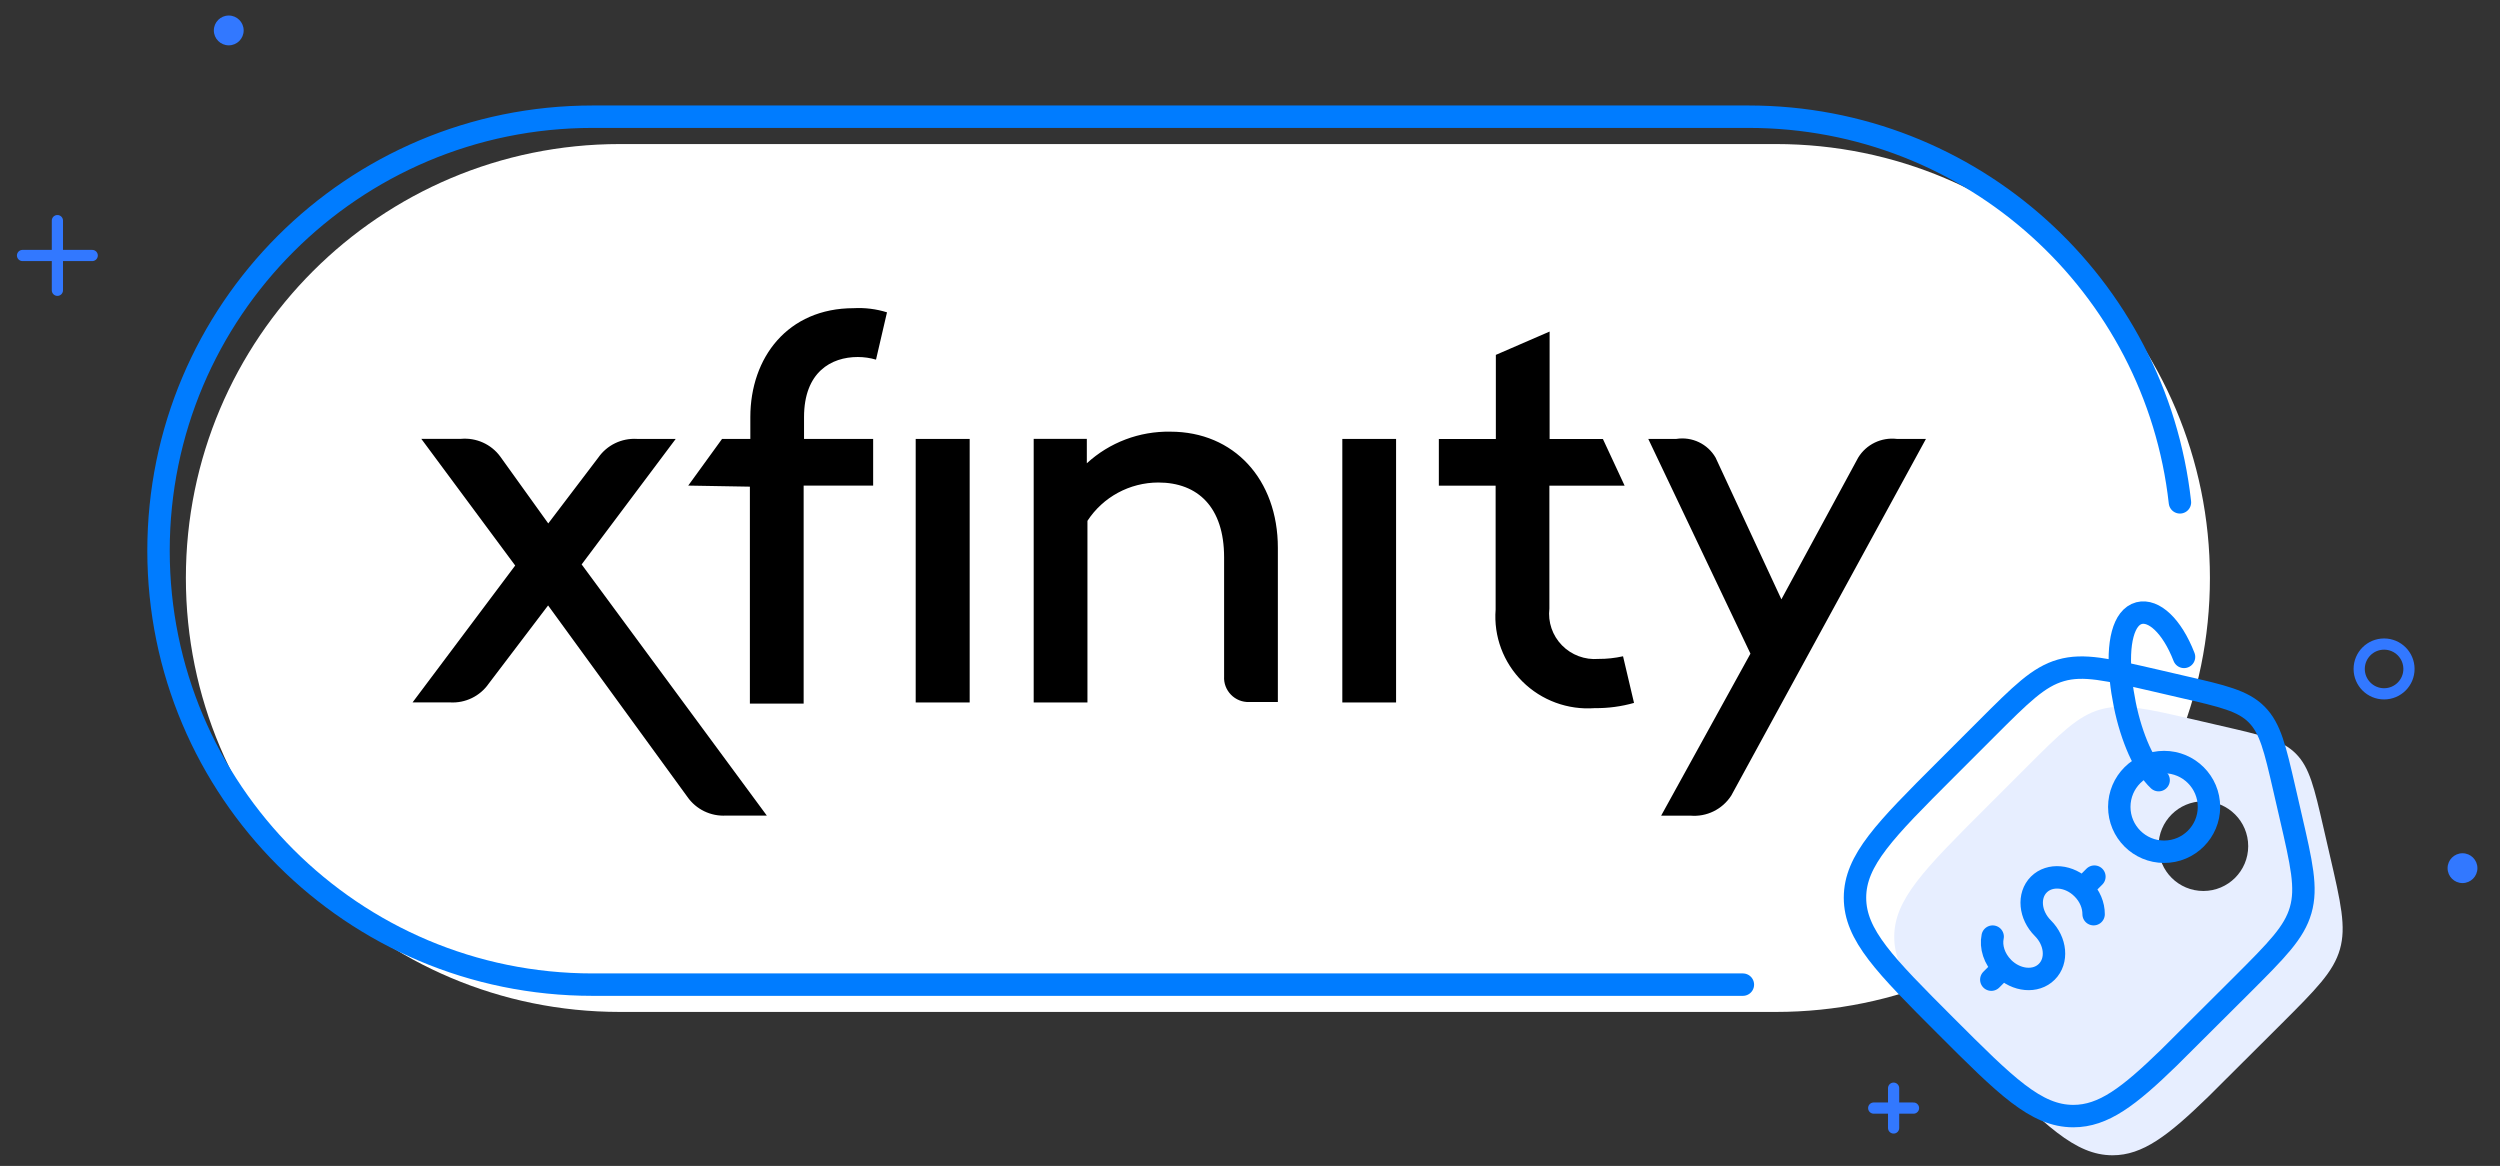 <?xml version="1.0" encoding="UTF-8"?>
<svg xmlns="http://www.w3.org/2000/svg" width="446" height="208" viewBox="0 0 446 208" fill="none">
  <rect x="0" y="0" width="446" height="208" fill="#333333" stroke="none"/>
  <path d="M316.83 25.699H110.58C67.822 25.699 33.16 60.359 33.16 103.114C33.16 145.869 67.822 180.529 110.58 180.529H316.83C359.588 180.529 394.25 145.869 394.25 103.114C394.25 60.359 359.588 25.699 316.83 25.699Z" fill="white"></path>
  <path d="M388.9 89.62C384.61 50.92 351.8 20.82 311.96 20.82H105.7C62.94 20.82 28.28 55.48 28.28 98.24C28.28 141 62.94 175.66 105.7 175.66H310.93" stroke="#007CFF" stroke-width="4" stroke-linecap="round" stroke-linejoin="round"></path>
  <path d="M40.81 8.09C42.279 8.09 43.47 6.899 43.47 5.43C43.47 3.96 42.279 2.77 40.81 2.77C39.341 2.77 38.15 3.96 38.15 5.43C38.15 6.899 39.341 8.09 40.81 8.09Z" fill="#3278FF"></path>
  <path d="M10.239 39.359V51.789" stroke="#3278FF" stroke-width="2" stroke-linecap="round" stroke-linejoin="round"></path>
  <path d="M4.02 45.58H16.45" stroke="#3278FF" stroke-width="2" stroke-linecap="round" stroke-linejoin="round"></path>
  <path d="M425.32 123.78C427.772 123.78 429.76 121.793 429.76 119.34C429.76 116.888 427.772 114.9 425.32 114.9C422.868 114.9 420.88 116.888 420.88 119.34C420.88 121.793 422.868 123.78 425.32 123.78Z" stroke="#3278FF" stroke-width="2" stroke-linecap="round" stroke-linejoin="round"></path>
  <path d="M439.31 157.541C440.779 157.541 441.97 156.35 441.97 154.881C441.97 153.412 440.779 152.221 439.31 152.221C437.841 152.221 436.65 153.412 436.65 154.881C436.65 156.35 437.841 157.541 439.31 157.541Z" fill="#3278FF"></path>
  <path d="M337.819 194.131V201.231" stroke="#3278FF" stroke-width="2" stroke-linecap="round" stroke-linejoin="round"></path>
  <path d="M334.27 197.682H341.37" stroke="#3278FF" stroke-width="2" stroke-linecap="round" stroke-linejoin="round"></path>
  <path d="M415.64 152.571L414.51 147.661C412.86 140.491 412.03 136.911 409.58 134.451C407.13 131.991 403.54 131.171 396.37 129.521L391.46 128.381C382.94 126.421 378.68 125.431 374.67 126.581C370.66 127.731 367.57 130.821 361.39 137.001L354.07 144.321C343.31 155.081 337.93 160.461 337.93 167.141C337.93 173.821 343.31 179.201 354.06 189.961C364.81 200.721 370.2 206.101 376.88 206.101C382.25 206.101 386.78 202.631 393.93 195.681L407.02 182.641C413.2 176.461 416.29 173.371 417.44 169.361C418.59 165.351 417.61 161.091 415.64 152.571ZM393.08 158.951C388.66 158.951 385.08 155.371 385.08 150.951C385.08 146.531 388.66 142.951 393.08 142.951C397.5 142.951 401.08 146.531 401.08 150.951C401.08 155.371 397.5 158.951 393.08 158.951Z" fill="#E7EEFF"></path>
  <path d="M357.37 172.661C359.72 175.001 363.2 175.321 365.15 173.361C367.11 171.411 366.79 167.921 364.44 165.581C362.1 163.241 361.78 159.761 363.73 157.801C365.68 155.851 369.17 156.161 371.51 158.511C372.84 159.831 373.51 161.521 373.5 163.091M355.25 174.771L357.37 172.651C355.77 171.051 355.11 168.911 355.49 167.091M373.64 156.391L371.52 158.511" stroke="#007CFF" stroke-width="4" stroke-linecap="round" stroke-linejoin="round"></path>
  <path d="M400.02 175.651C406.2 169.471 409.29 166.381 410.44 162.371C411.59 158.361 410.61 154.101 408.64 145.581L407.51 140.671C405.86 133.501 405.03 129.921 402.58 127.461C400.13 125.001 396.54 124.181 389.37 122.531L384.46 121.391C375.94 119.431 371.68 118.441 367.67 119.591C363.66 120.741 360.57 123.831 354.39 130.011L347.07 137.331C336.31 148.091 330.93 153.471 330.93 160.151C330.93 166.831 336.31 172.211 347.06 182.971C357.82 193.731 363.2 199.111 369.88 199.111C375.25 199.111 379.78 195.641 386.93 188.691L400.02 175.651Z" stroke="#007CFF" stroke-width="4" stroke-linecap="round" stroke-linejoin="round"></path>
  <path d="M386.08 151.951C390.498 151.951 394.08 148.369 394.08 143.951C394.08 139.533 390.498 135.951 386.08 135.951C381.662 135.951 378.08 139.533 378.08 143.951C378.08 148.369 381.662 151.951 386.08 151.951Z" stroke="#007CFF" stroke-width="4" stroke-linecap="round" stroke-linejoin="round"></path>
  <path d="M385.1 139.18C383.86 138.02 382.66 136.15 381.59 133.8C380.57 131.5 379.67 128.73 379.06 125.68C378.75 124.14 378.52 122.67 378.38 121.31C377.66 114.64 378.85 110.11 381.61 109.38C384.22 108.71 387.46 111.61 389.63 117.19" stroke="#007CFF" stroke-width="4" stroke-linecap="round" stroke-linejoin="round"></path>
  <path d="M103.76 100.7L120.55 78.3H113.62C110.89 78.14 108.28 79.41 106.73 81.64L97.81 93.38L89.24 81.44C87.62 79.24 84.96 78.05 82.24 78.29H75.16L91.91 100.89L73.6 125.31H80.29C83.02 125.47 85.63 124.2 87.18 121.97L97.78 108.01L122.63 142.16C124.18 144.39 126.79 145.66 129.52 145.5H136.8L103.77 100.7H103.76ZM239.47 125.32H249.06V78.3H239.47V125.32ZM163.36 125.32H172.99V78.3H163.36V125.32ZM308.84 141.96L343.59 78.3H338.39C335.63 77.98 332.94 79.28 331.5 81.64L317.8 106.92L306.06 81.64C304.65 79.19 301.86 77.86 299.06 78.3H294.05L312.28 116.61L296.35 145.51H301.55C304.45 145.77 307.25 144.4 308.83 141.97L308.84 141.96ZM184.41 78.3V125.32H194V92.92C196.78 88.66 201.53 86.09 206.64 86.08C213.72 86.08 218.38 90.51 218.38 99.42V120.69C218.31 121.9 218.76 123.07 219.61 123.94C220.46 124.81 221.63 125.28 222.84 125.24H227.97V97.74C227.97 85.53 220.14 77.01 208.8 77.01C203.28 76.91 197.94 78.93 193.89 82.65V78.29H184.42L184.41 78.3ZM266.82 108.75C266.45 113.51 268.2 118.2 271.6 121.58C275 124.96 279.72 126.69 284.51 126.33C286.88 126.36 289.24 126.04 291.51 125.4L289.55 117.08C288.11 117.4 286.64 117.56 285.17 117.55C282.74 117.75 280.35 116.86 278.65 115.12C276.95 113.38 276.13 110.97 276.41 108.57V86.64H289.83L285.96 78.32H276.45V59.15L266.86 63.31V78.32H256.69V86.64H266.82V108.77V108.75ZM133.78 86.82V125.52H143.37V86.63H155.77V78.31H143.44V74.42C143.44 66.37 148.29 63.69 153.03 63.69C154.13 63.69 155.22 63.85 156.28 64.16L158.24 55.72C156.32 55.12 154.3 54.87 152.29 54.98C140.55 54.98 133.86 63.77 133.86 74.42V78.31H128.81L122.78 86.63L133.78 86.82Z" fill="black"></path>
</svg>
